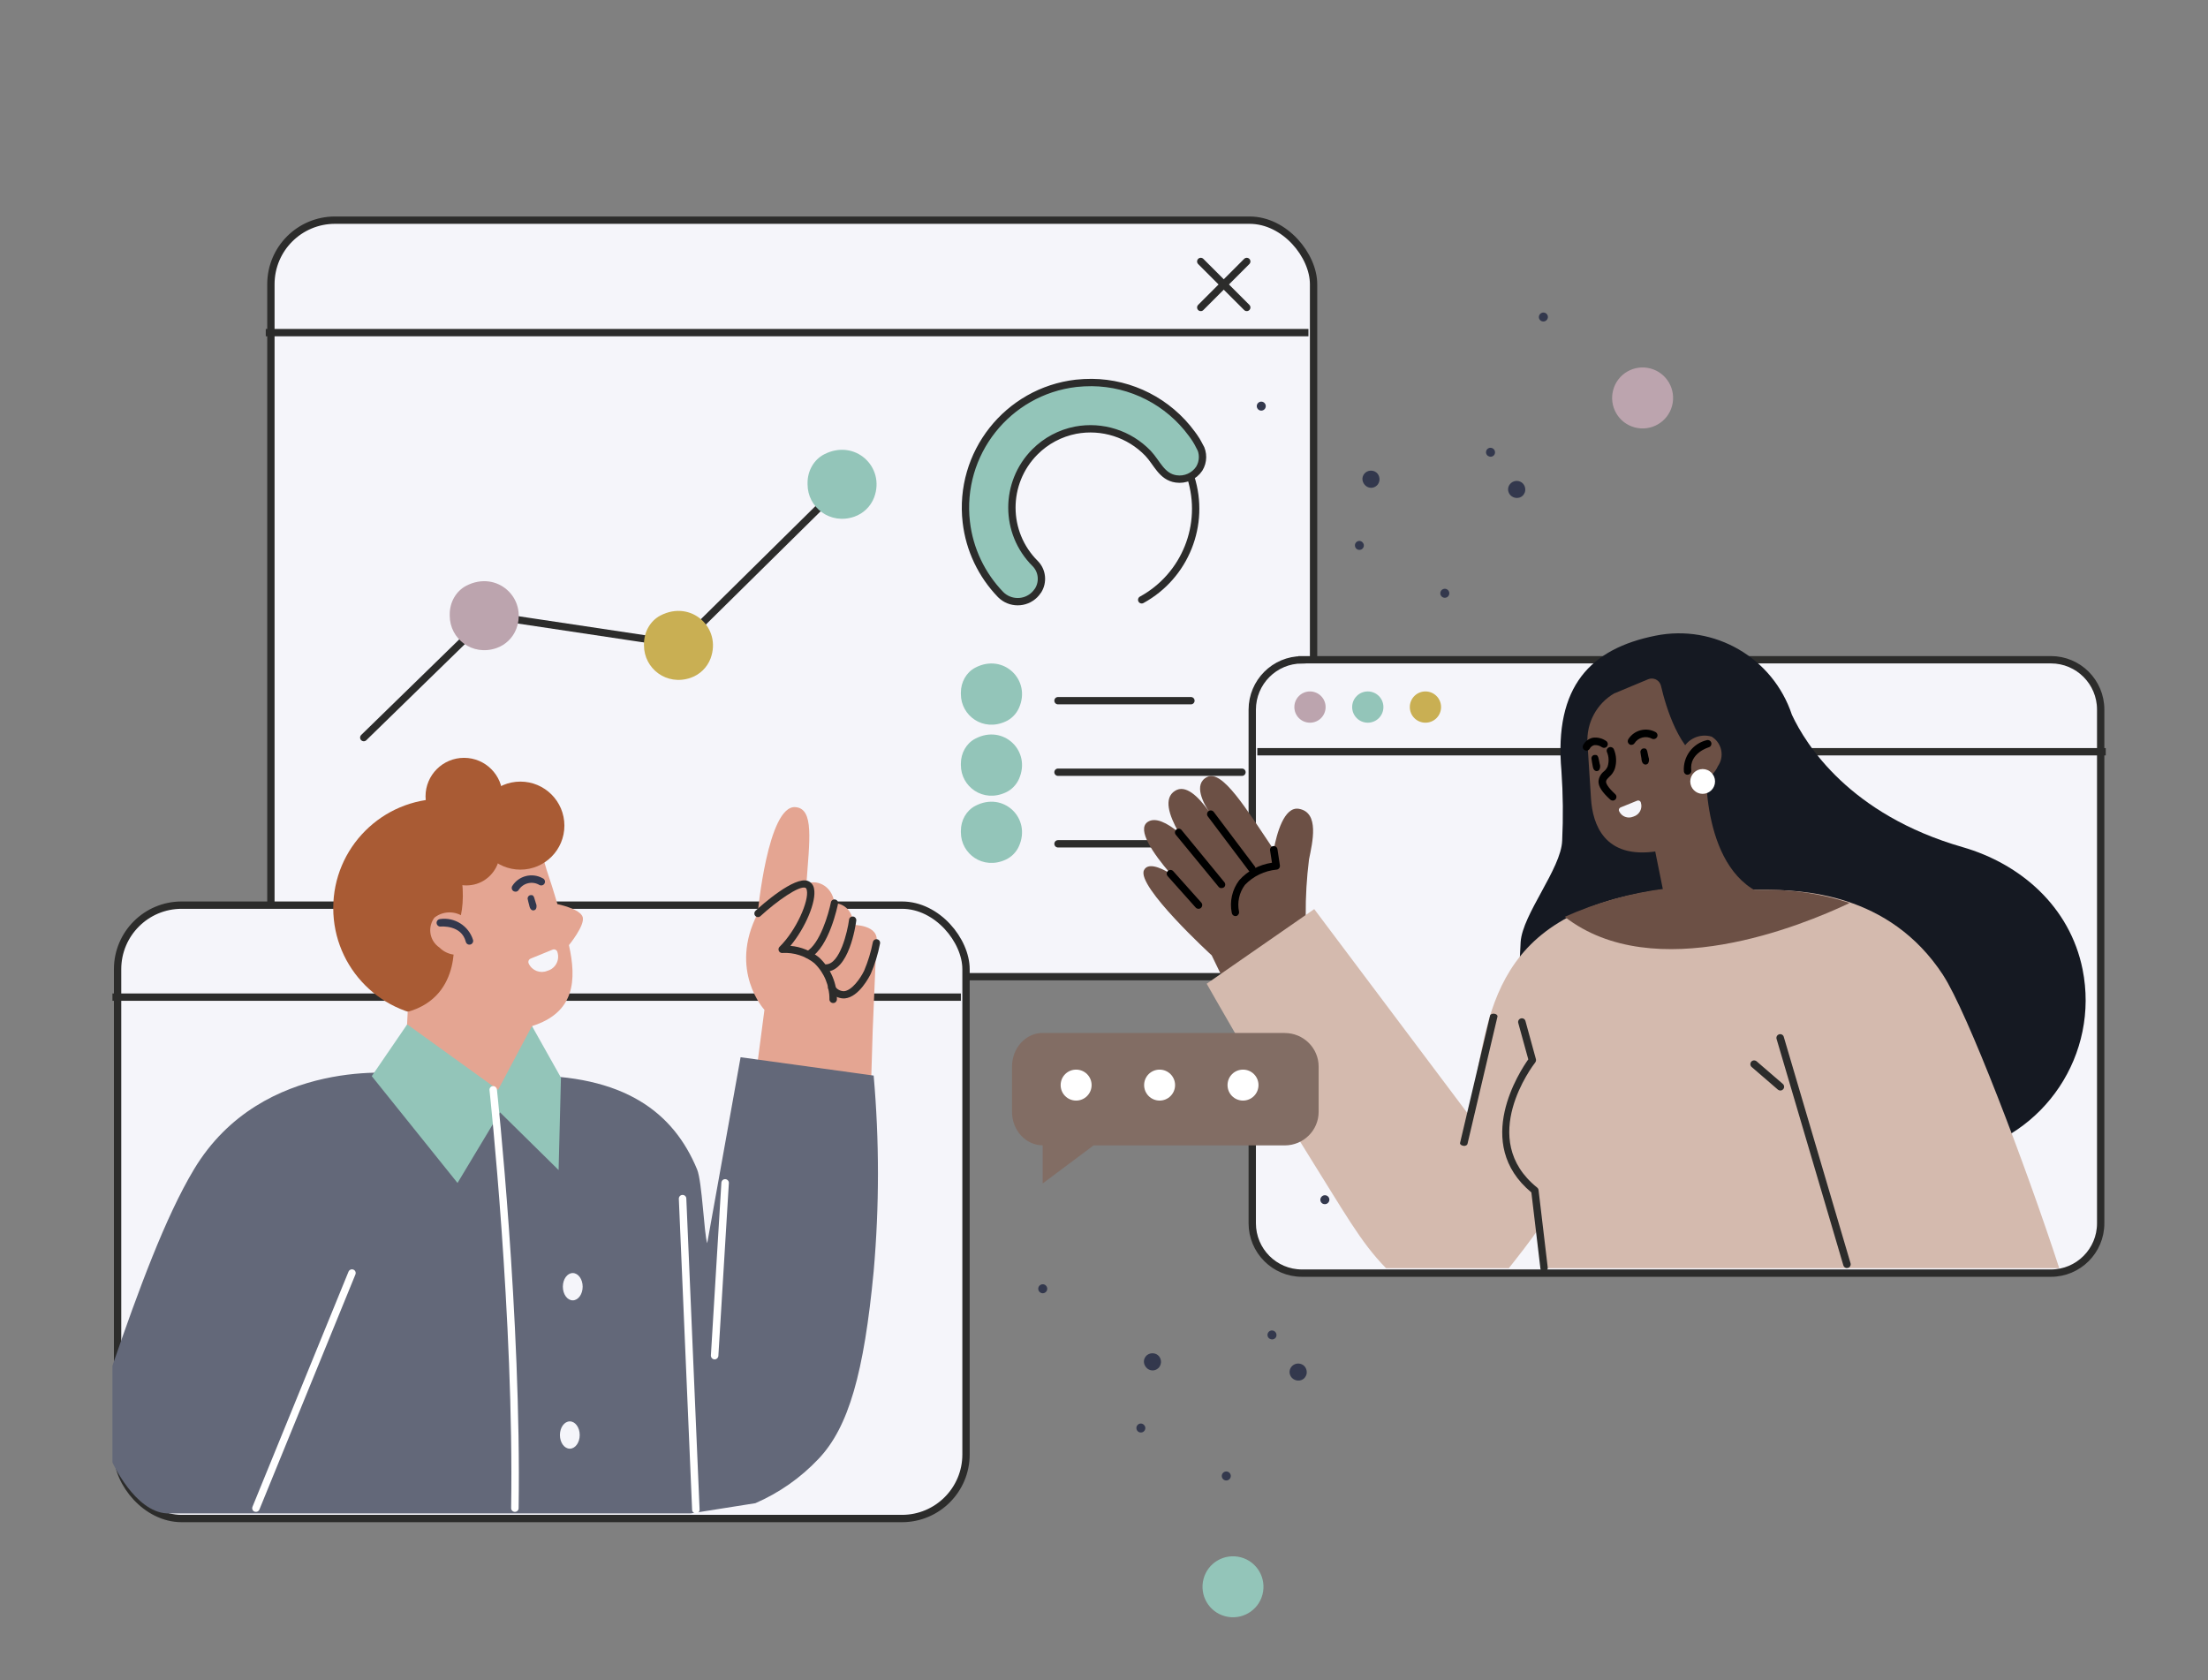 <?xml version="1.0" encoding="UTF-8"?>
<svg xmlns="http://www.w3.org/2000/svg" viewBox="0 0 301 229">
  <rect x="0" y="0" width="301" height="229" fill="#808080" stroke="none"/>
  <defs>
    <style>
      .cls-1 {
        fill: #000;
      }

      .cls-1, .cls-2, .cls-3, .cls-4, .cls-5, .cls-6, .cls-7, .cls-8, .cls-9, .cls-10, .cls-11, .cls-12, .cls-13, .cls-14, .cls-15, .cls-16, .cls-17, .cls-18, .cls-19, .cls-20 {
        stroke-width: 0px;
      }

      .cls-2, .cls-8, .cls-21 {
        fill: #f5f5fa;
      }

      .cls-3 {
        fill: #2c2c2b;
      }

      .cls-22, .cls-9, .cls-10 {
        isolation: isolate;
      }

      .cls-4 {
        fill: #bca4ae;
      }

      .cls-5, .cls-23, .cls-24, .cls-25 {
        fill: none;
      }

      .cls-23, .cls-26 {
        stroke-miterlimit: 10;
      }

      .cls-23, .cls-26, .cls-24, .cls-21, .cls-25 {
        stroke: #2c2c2b;
      }

      .cls-23, .cls-25 {
        stroke-linecap: round;
      }

      .cls-26, .cls-6, .cls-7 {
        fill: #93c5b9;
      }

      .cls-6, .cls-8 {
        fill-rule: evenodd;
      }

      .cls-9, .cls-10 {
        mix-blend-mode: multiply;
      }

      .cls-9, .cls-18 {
        fill: #6c5045;
      }

      .cls-10, .cls-15 {
        fill: #e4a592;
      }

      .cls-11 {
        fill: #151922;
      }

      .cls-12 {
        fill: #33384d;
      }

      .cls-13 {
        fill: #fff;
      }

      .cls-14 {
        fill: #d4baae;
      }

      .cls-16 {
        fill: #c9af53;
      }

      .cls-17 {
        fill: #826d64;
      }

      .cls-19 {
        fill: #636879;
      }

      .cls-20 {
        fill: #a95b34;
      }
    </style>
  </defs>
  <g class="cls-22">
    <g id="Layer_2" data-name="Layer 2">
      <g id="Dimensions">
        <g id="_19_-_Medium-_TDM_-_AGG_-_Step_2" data-name="19 - Medium- TDM - AGG - Step 2">
          <rect id="Bounding_box" data-name="Bounding box" class="cls-5" width="301" height="229"/>
          <g id="Group_601671" data-name="Group 601671">
            <g id="Group_601664" data-name="Group 601664">
              <g id="Group_601540" data-name="Group 601540">
                <g id="Group_601527" data-name="Group 601527">
                  <rect id="Rectangle_30371" data-name="Rectangle 30371" class="cls-21" x="36.93" y="30.01" width="142.14" height="103.12" rx="8.73" ry="8.73"/>
                  <path id="Path_508932" data-name="Path 508932" class="cls-24" d="M36.23,45.34h142.14"/>
                </g>
                <g id="Group_601528" data-name="Group 601528">
                  <path id="Path_508934" data-name="Path 508934" class="cls-25" d="M163.69,35.64l6.27,6.27"/>
                  <path id="Path_508935" data-name="Path 508935" class="cls-25" d="M169.96,35.64l-6.27,6.27"/>
                </g>
                <g id="Group_601533" data-name="Group 601533">
                  <g id="Group_601523" data-name="Group 601523">
                    <path id="Path_508916" data-name="Path 508916" class="cls-25" d="M144.23,95.51h18.12"/>
                    <path id="Path_508917" data-name="Path 508917" class="cls-25" d="M144.23,105.26h25.08"/>
                    <path id="Path_508918" data-name="Path 508918" class="cls-25" d="M144.23,115.02h15.33"/>
                  </g>
                  <g id="Group_601532" data-name="Group 601532">
                    <path id="Path_508938" data-name="Path 508938" class="cls-7" d="M130.99,113.46c0,2.93,3.02,5.15,6.11,3.72.79-.36,1.44-1.02,1.8-1.82,1.73-3.83-2.11-7.53-5.95-5.51-1.24.65-1.96,1.99-1.96,3.39v.21Z"/>
                    <path id="Path_508937" data-name="Path 508937" class="cls-7" d="M130.99,104.3c0,2.93,3.02,5.15,6.11,3.72.79-.36,1.44-1.02,1.8-1.82,1.73-3.83-2.11-7.53-5.95-5.51-1.24.65-1.96,1.99-1.96,3.39v.21Z"/>
                    <path id="Path_508936" data-name="Path 508936" class="cls-7" d="M130.99,94.62c0,2.93,3.02,5.15,6.11,3.72.79-.36,1.44-1.02,1.8-1.82,1.73-3.83-2.11-7.53-5.95-5.51-1.24.65-1.96,1.99-1.96,3.39v.21Z"/>
                  </g>
                </g>
                <g id="Group_601538" data-name="Group 601538">
                  <path id="Path_309253" data-name="Path 309253" class="cls-23" d="M162.33,65.06c2.05,6.45-.75,13.45-6.69,16.7"/>
                  <path id="Path_309254" data-name="Path 309254" class="cls-26" d="M163.51,60.78c-.3-.59-.65-1.15-1.05-1.67-3.19-4.34-8.23-6.92-13.61-6.97-.72,0-1.44.03-2.15.11-9.36,1.09-16.06,9.57-14.97,18.93.43,3.71,2.08,7.18,4.68,9.87,1.28,1.28,3.35,1.29,4.64.01.15-.15.29-.32.41-.5.01-.02.03-.03.05-.06.74-1.17.58-2.71-.4-3.69-4.21-4.19-4.22-11-.03-15.21,1.51-1.52,3.45-2.55,5.55-2.96,3.61-.68,7.32.5,9.87,3.15,1.22,1.28,1.86,3.21,3.83,3.49,1.23.18,2.46-.36,3.15-1.39.59-.95.6-2.16.04-3.13Z"/>
                </g>
                <g id="Group_601539" data-name="Group 601539">
                  <path id="Path_508913" data-name="Path 508913" class="cls-25" d="M49.59,100.54l17.07-16.64,26.13,3.92,22.09-21.8"/>
                  <path id="Path_508929" data-name="Path 508929" class="cls-16" d="M87.79,87.98c0,3.14,3.07,5.55,6.37,4.41,1.24-.43,2.25-1.41,2.71-2.64,1.54-4.17-2.65-8.03-6.84-5.85-1.41.74-2.24,2.27-2.24,3.86v.21Z"/>
                  <path id="Path_508931" data-name="Path 508931" class="cls-7" d="M110.09,66.02c0,3.14,3.07,5.55,6.37,4.41,1.24-.43,2.25-1.41,2.71-2.64,1.54-4.17-2.65-8.03-6.84-5.85-1.41.74-2.24,2.27-2.24,3.86v.21Z"/>
                  <path id="Path_508930" data-name="Path 508930" class="cls-4" d="M61.31,83.93c0,3.14,3.07,5.55,6.37,4.41,1.24-.43,2.25-1.41,2.71-2.64,1.54-4.17-2.65-8.03-6.84-5.85-1.41.74-2.24,2.27-2.24,3.86v.21Z"/>
                </g>
              </g>
              <g id="Group_601434" data-name="Group 601434">
                <g id="Group_601427" data-name="Group 601427">
                  <path id="Path_508626" data-name="Path 508626" class="cls-12" d="M172.33,55.83c.26-.21.3-.6.08-.86-.21-.26-.6-.3-.86-.08h0c-.26.21-.3.6-.08.86.21.26.6.3.86.08Z"/>
                </g>
                <g id="Group_601428" data-name="Group 601428">
                  <path id="Path_508627" data-name="Path 508627" class="cls-12" d="M185.79,74.73c.1-.12.15-.28.13-.44,0-.08-.03-.15-.07-.22-.04-.07-.09-.14-.15-.19-.25-.22-.63-.19-.85.07-.22.26-.18.65.08.87.06.05.13.09.21.11.08.02.16.03.24.02.16-.01.31-.09.41-.22Z"/>
                </g>
                <g id="Group_601429" data-name="Group 601429">
                  <path id="Path_508628" data-name="Path 508628" class="cls-12" d="M203.73,61.96c.16-.3.06-.67-.24-.84-.29-.17-.66-.07-.83.22-.17.29-.07.66.22.83,0,0,.01,0,.02,0,.28.17.65.08.82-.2,0,0,0-.01.01-.02Z"/>
                </g>
                <g id="Group_601430" data-name="Group 601430">
                  <path id="Path_508629" data-name="Path 508629" class="cls-12" d="M197.54,81.07c.11-.32-.06-.67-.38-.78-.32-.11-.67.06-.78.38s.06.67.38.78c.32.11.67-.06.78-.38Z"/>
                </g>
                <g id="Group_601431" data-name="Group 601431">
                  <path id="Path_508630" data-name="Path 508630" class="cls-12" d="M211.01,43.29c.04-.33-.19-.64-.52-.68-.33-.05-.64.18-.7.52-.05.32.17.63.49.68,0,0,.01,0,.02,0,.33.06.64-.17.7-.49,0,0,0-.01,0-.02Z"/>
                </g>
                <g id="Group_601432" data-name="Group 601432">
                  <path id="Path_508631" data-name="Path 508631" class="cls-12" d="M187.69,66.19c.22-.21.35-.5.37-.81.01-.3-.09-.6-.28-.83-.2-.23-.48-.37-.78-.39-.3-.03-.61.06-.85.25-.24.2-.39.48-.42.79-.02.32.09.63.3.87.2.25.5.4.82.42.31.02.61-.09.84-.31Z"/>
                </g>
                <g id="Group_601433" data-name="Group 601433">
                  <path id="Path_508632" data-name="Path 508632" class="cls-12" d="M207.84,67.19c.12-.28.12-.6.01-.89-.1-.28-.32-.52-.59-.64-.58-.26-1.25-.03-1.55.53-.14.28-.17.6-.06.89.1.3.33.55.62.68.29.14.62.15.92.05.29-.11.53-.33.64-.62Z"/>
                </g>
              </g>
              <g id="Group_601541" data-name="Group 601541">
                <path id="Path_508949" data-name="Path 508949" class="cls-21" d="M177.49,89.93h102.1c3.74,0,6.78,3.04,6.78,6.78v70.05c0,3.74-3.04,6.78-6.78,6.78h-102.1c-3.75,0-6.78-3.05-6.78-6.8h0v-70c0-3.76,3.04-6.8,6.78-6.8h0Z"/>
                <path id="Path_508933" data-name="Path 508933" class="cls-24" d="M171.4,102.47h115.66"/>
                <g id="Group_73432" data-name="Group 73432">
                  <path id="Path_70355" data-name="Path 70355" class="cls-4" d="M180.71,96.38c0,1.18-.95,2.13-2.13,2.13s-2.13-.95-2.13-2.13.95-2.13,2.13-2.13c1.17,0,2.13.95,2.13,2.13Z"/>
                  <path id="Path_70356" data-name="Path 70356" class="cls-16" d="M196.45,96.38c0,1.18-.95,2.13-2.13,2.13s-2.13-.95-2.13-2.13.95-2.13,2.13-2.13,2.13.95,2.13,2.13h0Z"/>
                  <path id="Path_70357" data-name="Path 70357" class="cls-7" d="M188.59,96.38c0,1.18-.95,2.13-2.13,2.13s-2.13-.95-2.13-2.13.95-2.13,2.13-2.13,2.13.95,2.13,2.13h0Z"/>
                </g>
                <path id="Path_70195" data-name="Path 70195" class="cls-11" d="M212.86,105.1c-1.04-11.62,4.04-16.69,12.82-18.45,8.04-1.62,16.02,3.01,18.6,10.79,1.91,4.08,7.88,13.6,23.26,18.03,7.89,2.27,14.63,8.09,16.36,16.65,2.32,11.56-5.16,22.81-16.72,25.14-24.13,4.85-62.79,16.58-59.88-28.85.24-3.78,5.53-10.02,5.66-13.82.15-3.16.12-6.34-.1-9.5Z"/>
                <g id="Group_601542" data-name="Group 601542">
                  <path id="Path_70242" data-name="Path 70242" class="cls-18" d="M168.65,137.39l-3.47-7.17s-10.28-9.41-9.23-11.6c.5-1.04,2.12-.45,3.6.46-2.32-2.7-4.61-5.99-3.11-7.03,1.04-.72,2.66.11,4.24,1.41-1.35-2.38-2.07-4.68-.5-5.66,1.42-.9,3.12.68,4.62,2.8-.65-.98-2.23-3.74-.21-4.7,2.06-.98,5.27,4.3,9.05,9.92.41-2.21,1.42-5.92,3.43-5.57,2.85.5,1.84,4.6,1.38,6.89-.32,2.53-.47,5.08-.45,7.63l3.15,4.18-12.51,8.41Z"/>
                  <g id="Group_576011" data-name="Group 576011">
                    <path id="Path_70245" data-name="Path 70245" class="cls-1" d="M170.96,118.81c-.22.17-.54.12-.71-.1l-5.6-7.43c-.17-.23-.12-.54.1-.71.23-.17.54-.12.71.1l5.6,7.43c.17.23.12.54-.1.71Z"/>
                    <path id="Path_70246" data-name="Path 70246" class="cls-1" d="M168.73,124.77c-.23.17-.54.12-.71-.1-.05-.07-.08-.15-.1-.23-.32-1.56.05-3.18,1.01-4.45,1.16-1.3,2.74-2.14,4.47-2.39l-.26-1.69c-.04-.28.15-.54.43-.58.28-.04.54.15.58.43h0l.33,2.2c.04.28-.15.54-.43.58-.01,0-.03,0-.04,0-1.63.16-3.16.89-4.3,2.08-.78,1.05-1.07,2.38-.8,3.66.03.19-.05.37-.2.48Z"/>
                    <path id="Path_70247" data-name="Path 70247" class="cls-1" d="M166.82,120.96c-.22.16-.53.13-.7-.08l-5.82-7.08c-.19-.21-.16-.53.05-.72.21-.19.53-.16.72.05,0,0,.01.02.02.03l5.82,7.09c.18.22.15.54-.07.72h-.02Z"/>
                    <path id="Path_70248" data-name="Path 70248" class="cls-1" d="M163.69,123.78c-.21.16-.51.13-.69-.07l-3.82-4.28c-.19-.21-.17-.53.04-.72.21-.19.53-.17.72.04l3.82,4.28c.19.21.17.53-.04.72,0,0,0,0,0,0l-.03.03Z"/>
                  </g>
                </g>
                <path id="Path_70243" data-name="Path 70243" class="cls-14" d="M264.89,132.91c-7.38-11.28-19.35-11.62-24.59-11.62h-13.86c-24.26,3.32-23.41,18.35-26.2,30.7l-21.08-28.07-14.66,10.17s6.74,11.95,12.85,21.71c6.11,9.76,8.08,13.46,11.59,17.06h16.75c.62-.77,3.56-4.5,3.88-5.18l.84,5.18h70.31c-4.59-14.09-12.54-34.91-15.83-39.94Z"/>
                <path id="Path_70244" data-name="Path 70244" class="cls-18" d="M213.31,124.97c12.21,9.49,32.44,1.15,38.75-1.84v-.08c-3.86-1.25-7.89-1.85-11.93-1.75l-13.05-.18c-4.75.59-9.39,1.89-13.76,3.85Z"/>
                <path id="Path_70249" data-name="Path 70249" class="cls-3" d="M199.53,156.19c-.34-.04-.53-.22-.49-.4l4.09-17.35c.04-.18.3-.3.58-.26s.47.21.43.39l-4.09,17.36c-.04.17-.27.28-.52.27Z"/>
                <path id="Path_70250" data-name="Path 70250" class="cls-3" d="M251.78,172.85c-.23,0-.42-.15-.49-.37l-9.09-30.82c-.1-.26.03-.56.3-.66.26-.1.56.03.66.3,0,.02.02.05.02.07l9.09,30.82c.08.27-.07.55-.34.63-.05.01-.1.02-.15.02h0Z"/>
                <path id="Path_70251" data-name="Path 70251" class="cls-18" d="M220.08,94.51l4.6-1.92c.65-.27,1.4.03,1.68.69.03.07.05.14.07.21.67,2.88,2.5,9.05,6.14,10.52,0,0-.84,15.28,8.58,18.19l-13.48,2.88-1.83-9.04c-7.13,1.09-8.73-3.68-8.95-7.18-.18-2.91-.35-5.43-.48-7.52-.17-2.79,1.25-5.44,3.67-6.84Z"/>
                <g id="Group_73399" data-name="Group 73399">
                  <path id="Path_70252" data-name="Path 70252" class="cls-18" d="M230.17,106.32c1.62.48,3.34-.32,4.01-1.87.9-1.28.59-3.04-.69-3.94-.05-.04-.11-.07-.16-.1-1.62-.48-3.34.32-4.01,1.87-.9,1.28-.58,3.04.69,3.94.05.04.1.07.16.1Z"/>
                  <path id="Path_70253" data-name="Path 70253" class="cls-1" d="M230.05,105.61c-.26,0-.47-.19-.5-.45-.15-2.01,1.2-3.83,3.16-4.28.28-.05.54.14.59.41.04.24-.09.47-.31.56-.11.03-2.73.81-2.43,3.17.04.28-.16.53-.44.57h-.07Z"/>
                </g>
                <path id="Path_70259" data-name="Path 70259" class="cls-9" d="M228.16,121.79l2.68-5.57c.18-.37.02-.81-.35-.98-.14-.07-.3-.09-.45-.06l-4.41.81,1.14,5.64c.08.4.47.66.87.57.23-.05.42-.2.52-.4Z"/>
                <path id="Path_70260" data-name="Path 70260" class="cls-13" d="M230.42,106.52c0,.93.76,1.69,1.69,1.69s1.69-.76,1.69-1.69c0-.93-.76-1.69-1.69-1.69h0c-.93,0-1.69.76-1.69,1.69h0Z"/>
                <g id="Group_576010" data-name="Group 576010">
                  <path id="Path_70254" data-name="Path 70254" class="cls-1" d="M223.77,103.41c-.05-.28-.11-.57-.14-.85-.04-.25.13-.49.38-.54.04,0,.07,0,.11,0,.15-.03.3.05.36.19.03.05.05.11.07.16.07.28.13.55.18.84.11.27.09.57-.05.83-.13.18-.38.24-.58.12-.27-.18-.29-.43-.34-.74Z"/>
                  <path id="Path_70255" data-name="Path 70255" class="cls-1" d="M222.41,101.54c-.28,0-.51-.23-.51-.51,0-.1.03-.2.09-.29.8-1.24,2.43-1.65,3.72-.94.24.15.32.46.17.7-.14.22-.42.31-.66.2-.84-.46-1.89-.19-2.4.61-.09.14-.25.22-.42.22Z"/>
                  <path id="Path_70256" data-name="Path 70256" class="cls-1" d="M217.1,104.3c-.05-.28-.11-.57-.14-.85-.05-.25.11-.49.36-.54.05,0,.09-.01.14,0,.15-.03.3.05.36.19.03.05.05.11.07.16.08.28.12.56.18.84.11.27.09.57-.05.83-.13.18-.38.24-.58.12-.27-.19-.28-.44-.34-.75Z"/>
                  <path id="Path_70257" data-name="Path 70257" class="cls-1" d="M216.27,102.32c-.28,0-.51-.23-.51-.51,0-.09.03-.19.07-.27.27-.5.75-.85,1.3-.98.66-.09,1.32.08,1.86.47.22.18.25.5.08.72-.17.21-.46.25-.68.11-.31-.22-.68-.33-1.06-.29-.27.07-.5.25-.62.5-.09.15-.26.25-.43.25Z"/>
                  <path id="Path_70258" data-name="Path 70258" class="cls-1" d="M219.84,109.12c-.13,0-.25-.05-.34-.14-1.09-.99-1.58-1.74-1.59-2.43.03-.56.31-1.07.75-1.41.21-.17.38-.4.49-.65.21-.65.18-1.36-.09-1.98-.1-.27.04-.56.31-.65.24-.09.52.02.63.26.36.84.41,1.78.14,2.66-.15.43-.41.81-.75,1.1-.28.28-.45.46-.45.67,0,.25.23.75,1.25,1.7.21.19.22.51.03.72-.1.1-.23.16-.37.16h0Z"/>
                </g>
                <path id="Path_70264" data-name="Path 70264" class="cls-3" d="M242.7,148.65c-.12,0-.24-.04-.33-.12l-3.56-3.07c-.22-.17-.26-.49-.09-.72.17-.22.49-.26.72-.09.01,0,.03.02.04.03l3.56,3.07c.21.18.24.51.05.72-.1.11-.24.18-.38.18h0Z"/>
                <path id="Path_70265" data-name="Path 70265" class="cls-3" d="M210.5,173.34c-.26,0-.48-.19-.51-.45l-1.23-10.35c-8.07-6.69-1.53-16.58-.42-18.14l-1.36-4.93c-.09-.27.06-.56.33-.64.27-.09.56.06.64.33,0,.01,0,.02.01.04l1.42,5.17c.04.16,0,.32-.09.45-.33.42-7.97,10.45.26,17.06.1.08.17.2.19.34l1.25,10.55c.03.28-.17.53-.45.57h0s-.05,0-.05,0Z"/>
                <path id="Path_508948" data-name="Path 508948" class="cls-2" d="M220.92,110.06l2.26-.92c.19-.08.41.01.49.2.01.03.02.05.02.08.25.79-.2,1.63-.99,1.88-.02,0-.04.01-.06.02-.73.31-1.57-.01-1.91-.73-.1-.18-.03-.41.15-.51.01,0,.03-.01.04-.02Z"/>
              </g>
              <g id="Group_601520" data-name="Group 601520">
                <path id="Path_234508" data-name="Path 234508" class="cls-17" d="M175.14,140.8h-33c-2.31,0-4.17,2.05-4.18,4.57v6.18c0,2.52,1.87,4.56,4.18,4.57v5.2l6.94-5.19h26.06c2.55,0,4.62-2.05,4.62-4.57v-6.18c0-2.52-2.07-4.57-4.62-4.57Z"/>
                <path id="Path_234509" data-name="Path 234509" class="cls-13" d="M148.81,147.91c0,1.16-.94,2.11-2.11,2.11s-2.11-.94-2.11-2.11.94-2.11,2.11-2.11,2.11.94,2.11,2.11h0Z"/>
                <path id="Path_234510" data-name="Path 234510" class="cls-13" d="M160.19,147.91c0,1.16-.94,2.11-2.11,2.11-1.16,0-2.11-.94-2.11-2.11s.94-2.11,2.11-2.11c1.16,0,2.11.94,2.11,2.11h0Z"/>
                <path id="Path_234515" data-name="Path 234515" class="cls-13" d="M171.56,147.91c0,1.16-.94,2.11-2.11,2.11s-2.11-.94-2.11-2.11.94-2.11,2.11-2.11,2.11.94,2.11,2.11h0Z"/>
              </g>
              <g id="Group_601547" data-name="Group 601547">
                <g id="Group_601530" data-name="Group 601530">
                  <rect id="Rectangle_30371-2" data-name="Rectangle 30371-2" class="cls-21" x="16.03" y="123.38" width="115.66" height="83.61" rx="8.73" ry="8.73"/>
                  <path id="Path_508932-2" data-name="Path 508932-2" class="cls-24" d="M15.33,135.92h115.66"/>
                </g>
                <g id="Group_601545" data-name="Group 601545">
                  <path id="Path_217703" data-name="Path 217703" class="cls-15" d="M119.47,128.52c.52-2.51-3.24-2.45-3.24-2.45.2-1.43-.8-2.75-2.23-2.95-.08-.01-.16-.02-.25-.02-.33-2.57-2.7-3.29-3.82-2.56.42-6,1.08-10.31-1.49-10.52-3.78-.31-5.15,14.5-5.15,14.5-4.02,7.79.92,13.13.92,13.13l-1.22,9.31,15.71,2.31.27-8.83.5-11.92Z"/>
                  <path id="Path_217708" data-name="Path 217708" class="cls-3" d="M113.56,136.72c-.26,0-.48-.21-.49-.47.03-1.87-.71-3.67-2.06-4.96-1.23-.98-2.77-1.48-4.34-1.39-.27.03-.51-.17-.54-.45-.01-.15.04-.3.15-.4,2.28-2.25,4.02-6.25,3.71-7.71-.06-.28-.17-.32-.21-.33-.84-.31-3.84,1.78-6.13,3.88-.21.18-.52.15-.7-.06-.17-.2-.15-.49.03-.67.87-.8,5.31-4.75,7.15-4.08.45.17.77.58.84,1.05.37,1.72-1.19,5.37-3.22,7.8,1.45.12,2.82.68,3.94,1.61,1.56,1.47,2.43,3.52,2.4,5.66.01.27-.2.51-.47.52h-.03Z"/>
                  <path id="Path_217709" data-name="Path 217709" class="cls-3" d="M110.18,130.64c-.27,0-.49-.23-.49-.5,0-.18.1-.34.25-.43,1.85-1.06,3.03-5.2,3.33-6.71.05-.27.31-.44.58-.39.27.05.45.31.39.58h0c-.05.24-1.18,5.88-3.81,7.39-.08.04-.16.06-.25.06Z"/>
                  <path id="Path_217710" data-name="Path 217710" class="cls-3" d="M112.62,132.44c-.27-.01-.49-.24-.47-.52.01-.25.21-.46.46-.47,1.9-.04,2.92-4.48,3.13-6.04,0-.27.24-.49.51-.48.27,0,.49.24.48.51,0,.03,0,.07-.01.1-.09.7-1,6.84-4.09,6.9h0Z"/>
                  <path id="Path_217711" data-name="Path 217711" class="cls-3" d="M114.97,136.1c-.82-.04-1.57-.48-2-1.17-.16-.22-.12-.53.1-.69s.53-.12.69.1h0c.26.48.76.77,1.31.77,1.06-.1,2.21-1.72,2.73-2.79.53-1.25.93-2.56,1.19-3.89.05-.27.31-.45.58-.4.27.05.45.31.4.58-.27,1.42-.7,2.81-1.27,4.14-.16.32-1.58,3.15-3.52,3.34-.06,0-.13,0-.19,0Z"/>
                </g>
                <path id="Path_508607" data-name="Path 508607" class="cls-19" d="M15.33,186.15c3.54-10.25,7.2-20.24,11.11-26.75,9.35-15.57,28.43-13.04,28.43-13.04l16.46.25c13.85-.2,20.51,5.09,23.7,12.79.69,1.67.95,8.83,1.38,10.06l4.55-25.35,18.14,2.5c.78,8.88.78,17.81,0,26.69-1.31,13.76-3.39,21.22-7.51,25.55-2.43,2.58-5.37,4.64-8.62,6.05l-8.79,1.39H22.74c-4.37-.23-7.41-6.94-7.41-6.94v-13.2Z"/>
                <path id="Path_508608" data-name="Path 508608" class="cls-13" d="M94.86,206.29c-.27,0-.5-.21-.51-.48l-1.81-42.41c0-.28.21-.51.49-.52,0,0,0,0,0,0,.28-.01.52.2.53.48l1.81,42.41c0,.28-.21.51-.49.52h-.03Z"/>
                <path id="Path_508609" data-name="Path 508609" class="cls-13" d="M34.89,206.08c-.06,0-.13-.01-.19-.03-.25-.09-.38-.38-.29-.63,0,0,0,0,0-.01l13.1-32.07c.11-.26.4-.38.66-.28.25.09.38.38.29.63,0,0,0,0,0,.01l-13.1,32.07c-.08.19-.27.32-.48.31Z"/>
                <path id="Path_508610" data-name="Path 508610" class="cls-13" d="M97.42,185.3c-.28,0-.51-.24-.51-.52,0,0,0-.01,0-.02l1.43-23.55c.02-.28.26-.5.54-.48.28.02.5.26.48.54l-1.43,23.55c-.02.27-.24.48-.51.48Z"/>
                <circle id="Ellipse_1872" data-name="Ellipse 1872" class="cls-20" cx="60.33" cy="123.78" r="14.9"/>
                <path id="Path_508611" data-name="Path 508611" class="cls-15" d="M55.59,137.92c7.67-2.16,6.19-10.66,6.19-10.66,0,0,2.73-3.02.33-11.57l4.76-3.14s6.25.85,7.37,5.08c.32,1.22.87,2.62,1.35,4.28.13.44.26.88.4,1.33,0,0,3.14.64,3.45,1.78s-1.88,3.81-1.88,3.81c1.06,4.76.82,9.2-5.05,11.04l-.4,8.93-17.13,1.02.6-11.9Z"/>
                <path id="Path_508633" data-name="Path 508633" class="cls-8" d="M76.73,175.39c0,1.03.6,1.86,1.35,1.86s1.35-.84,1.35-1.86-.6-1.86-1.35-1.86-1.35.83-1.35,1.86Z"/>
                <path id="Path_508634" data-name="Path 508634" class="cls-8" d="M76.33,195.61c0,1.03.6,1.86,1.35,1.86s1.35-.84,1.35-1.86-.6-1.86-1.35-1.86-1.35.83-1.35,1.86Z"/>
                <path id="Path_508636" data-name="Path 508636" class="cls-12" d="M70.27,121.54c-.09,0-.17-.02-.25-.06-.24-.13-.33-.44-.2-.69.87-1.41,2.7-1.88,4.15-1.08.26.1.39.4.29.66-.1.26-.4.39-.66.29,0,0-.02,0-.02,0-.96-.61-2.24-.33-2.86.63-.09.16-.26.26-.45.26Z"/>
                <path id="Path_508637" data-name="Path 508637" class="cls-12" d="M72.14,123.37c-.07-.26-.15-.53-.2-.8-.06-.24.09-.48.32-.55.03,0,.07-.01.11,0,.14-.04.29.02.36.15.03.05.06.1.08.15.09.26.17.52.24.79.12.25.13.54.01.79-.11.18-.35.25-.54.16-.27-.16-.31-.4-.38-.68Z"/>
                <circle id="Ellipse_1873" data-name="Ellipse 1873" class="cls-20" cx="70.94" cy="112.54" r="6"/>
                <path id="Path_508638" data-name="Path 508638" class="cls-20" d="M59.34,114.3c-1.41,3.65,1.69,7.08,5.29,6.27,1.73-.39,3.1-1.83,3.43-3.57.55-2.92-1.67-5.46-4.49-5.47h0c-1.83,0-3.57,1.06-4.23,2.77Z"/>
                <circle id="Ellipse_1874" data-name="Ellipse 1874" class="cls-20" cx="63.26" cy="108.55" r="5.25"/>
                <path id="Path_508639" data-name="Path 508639" class="cls-10" d="M72.53,139.82l-6.41,1.39c-.4.09-.66.49-.57.89.03.14.1.27.21.37l5.17,5.12c.29.29.77.29,1.06,0,.13-.13.21-.31.22-.49l.33-7.28Z"/>
                <path id="Path_508640" data-name="Path 508640" class="cls-6" d="M76.47,146.89l-3.95-7.03-4.62,8.7-12.39-8.93-4.83,7.06,11.69,14.56,5.79-9.63,7.99,7.87.32-12.61Z"/>
                <path id="Path_508641" data-name="Path 508641" class="cls-13" d="M70.19,206.08c-.28,0-.51-.22-.51-.5,0,0,0,0,0,0,.4-25.81-2.92-56.68-2.95-56.99-.03-.27.18-.52.45-.54,0,0,0,0,0,0,.27-.03.52.17.56.44.03.31,3.35,31.23,2.96,57.1,0,.27-.23.49-.51.49Z"/>
                <g id="Group_601437" data-name="Group 601437">
                  <path id="Path_508669" data-name="Path 508669" class="cls-15" d="M64.33,129.45c-1.33,1.04-3.23.91-4.42-.29-1.3-.87-1.65-2.62-.79-3.93.04-.06.08-.11.12-.16,1.33-1.04,3.23-.91,4.42.29,1.3.87,1.65,2.62.79,3.93-.04.06-.08.11-.12.16Z"/>
                  <path id="Path_508670" data-name="Path 508670" class="cls-12" d="M63.99,128.77c-.23,0-.44-.16-.49-.39-.58-2.31-3.31-2.09-3.42-2.08-.28.03-.53-.18-.56-.46s.18-.53.46-.56h0c2-.29,3.91.92,4.51,2.85.07.27-.1.55-.37.62,0,0,0,0,0,0-.04.01-.08.01-.12.01Z"/>
                </g>
                <path id="Path_508947" data-name="Path 508947" class="cls-2" d="M72.33,130.67l2.99-1.22c.25-.11.54.01.65.26.01.03.03.07.03.11.32,1.05-.26,2.16-1.31,2.49-.02,0-.05.01-.07.02-.96.41-2.08-.02-2.53-.96-.13-.24-.05-.54.19-.67.02,0,.04-.02.06-.03Z"/>
              </g>
              <g id="Group_601548" data-name="Group 601548">
                <g id="Group_601427-2" data-name="Group 601427-2">
                  <path id="Path_508626-2" data-name="Path 508626-2" class="cls-12" d="M142.54,176.14c.26-.21.3-.6.08-.86-.21-.26-.6-.3-.86-.08h0c-.26.21-.3.6-.08.86.21.26.6.3.86.08Z"/>
                </g>
                <g id="Group_601428-2" data-name="Group 601428-2">
                  <path id="Path_508627-2" data-name="Path 508627-2" class="cls-12" d="M156,195.04c.1-.12.15-.28.13-.44,0-.08-.03-.15-.07-.22-.04-.07-.09-.14-.15-.19-.25-.22-.63-.19-.85.07-.22.26-.18.65.08.87.06.05.13.09.21.11.08.02.16.03.24.02.16-.01.31-.09.41-.22Z"/>
                </g>
                <g id="Group_601429-2" data-name="Group 601429-2">
                  <path id="Path_508628-2" data-name="Path 508628-2" class="cls-12" d="M173.94,182.28c.16-.3.06-.67-.24-.84-.29-.17-.66-.07-.83.22-.17.29-.07.66.22.83,0,0,.01,0,.02,0,.28.17.65.08.82-.2,0,0,0-.01.01-.02Z"/>
                </g>
                <g id="Group_601430-2" data-name="Group 601430-2">
                  <path id="Path_508629-2" data-name="Path 508629-2" class="cls-12" d="M167.75,201.39c.11-.32-.06-.67-.38-.78-.32-.11-.67.06-.78.38s.06.67.38.78c.32.11.67-.06.78-.38Z"/>
                </g>
                <g id="Group_601431-2" data-name="Group 601431-2">
                  <path id="Path_508630-2" data-name="Path 508630-2" class="cls-12" d="M181.22,163.61c.04-.33-.19-.64-.52-.68-.33-.05-.64.18-.7.52-.05.32.17.63.49.68,0,0,.01,0,.02,0,.33.06.64-.17.7-.49,0,0,0-.01,0-.02Z"/>
                </g>
                <g id="Group_601432-2" data-name="Group 601432-2">
                  <path id="Path_508631-2" data-name="Path 508631-2" class="cls-12" d="M157.9,186.5c.22-.21.35-.5.37-.81.01-.3-.09-.6-.28-.83-.2-.23-.48-.37-.78-.39-.3-.03-.61.06-.85.25-.24.2-.39.48-.42.79-.02.32.09.63.3.87.2.25.5.4.82.42.31.02.61-.09.84-.31Z"/>
                </g>
                <g id="Group_601433-2" data-name="Group 601433-2">
                  <path id="Path_508632-2" data-name="Path 508632-2" class="cls-12" d="M178.05,187.5c.12-.28.12-.6.01-.89-.1-.28-.32-.52-.59-.64-.58-.26-1.25-.03-1.55.53-.14.28-.17.6-.06.89.1.3.33.55.62.68.29.14.62.15.92.05.29-.11.53-.33.64-.62Z"/>
                </g>
              </g>
            </g>
            <path id="Path_509064" data-name="Path 509064" class="cls-7" d="M172.1,217.37c-.59,2.22-2.87,3.53-5.09,2.94s-3.53-2.87-2.94-5.09,2.87-3.53,5.09-2.94h0c2.22.59,3.53,2.87,2.94,5.09Z"/>
            <path id="Path_509065" data-name="Path 509065" class="cls-4" d="M227.94,55.32c-.59,2.22-2.87,3.53-5.09,2.94s-3.53-2.87-2.94-5.09c.59-2.22,2.87-3.53,5.09-2.94h0c2.22.59,3.53,2.87,2.94,5.09Z"/>
          </g>
        </g>
      </g>
    </g>
  </g>
</svg>